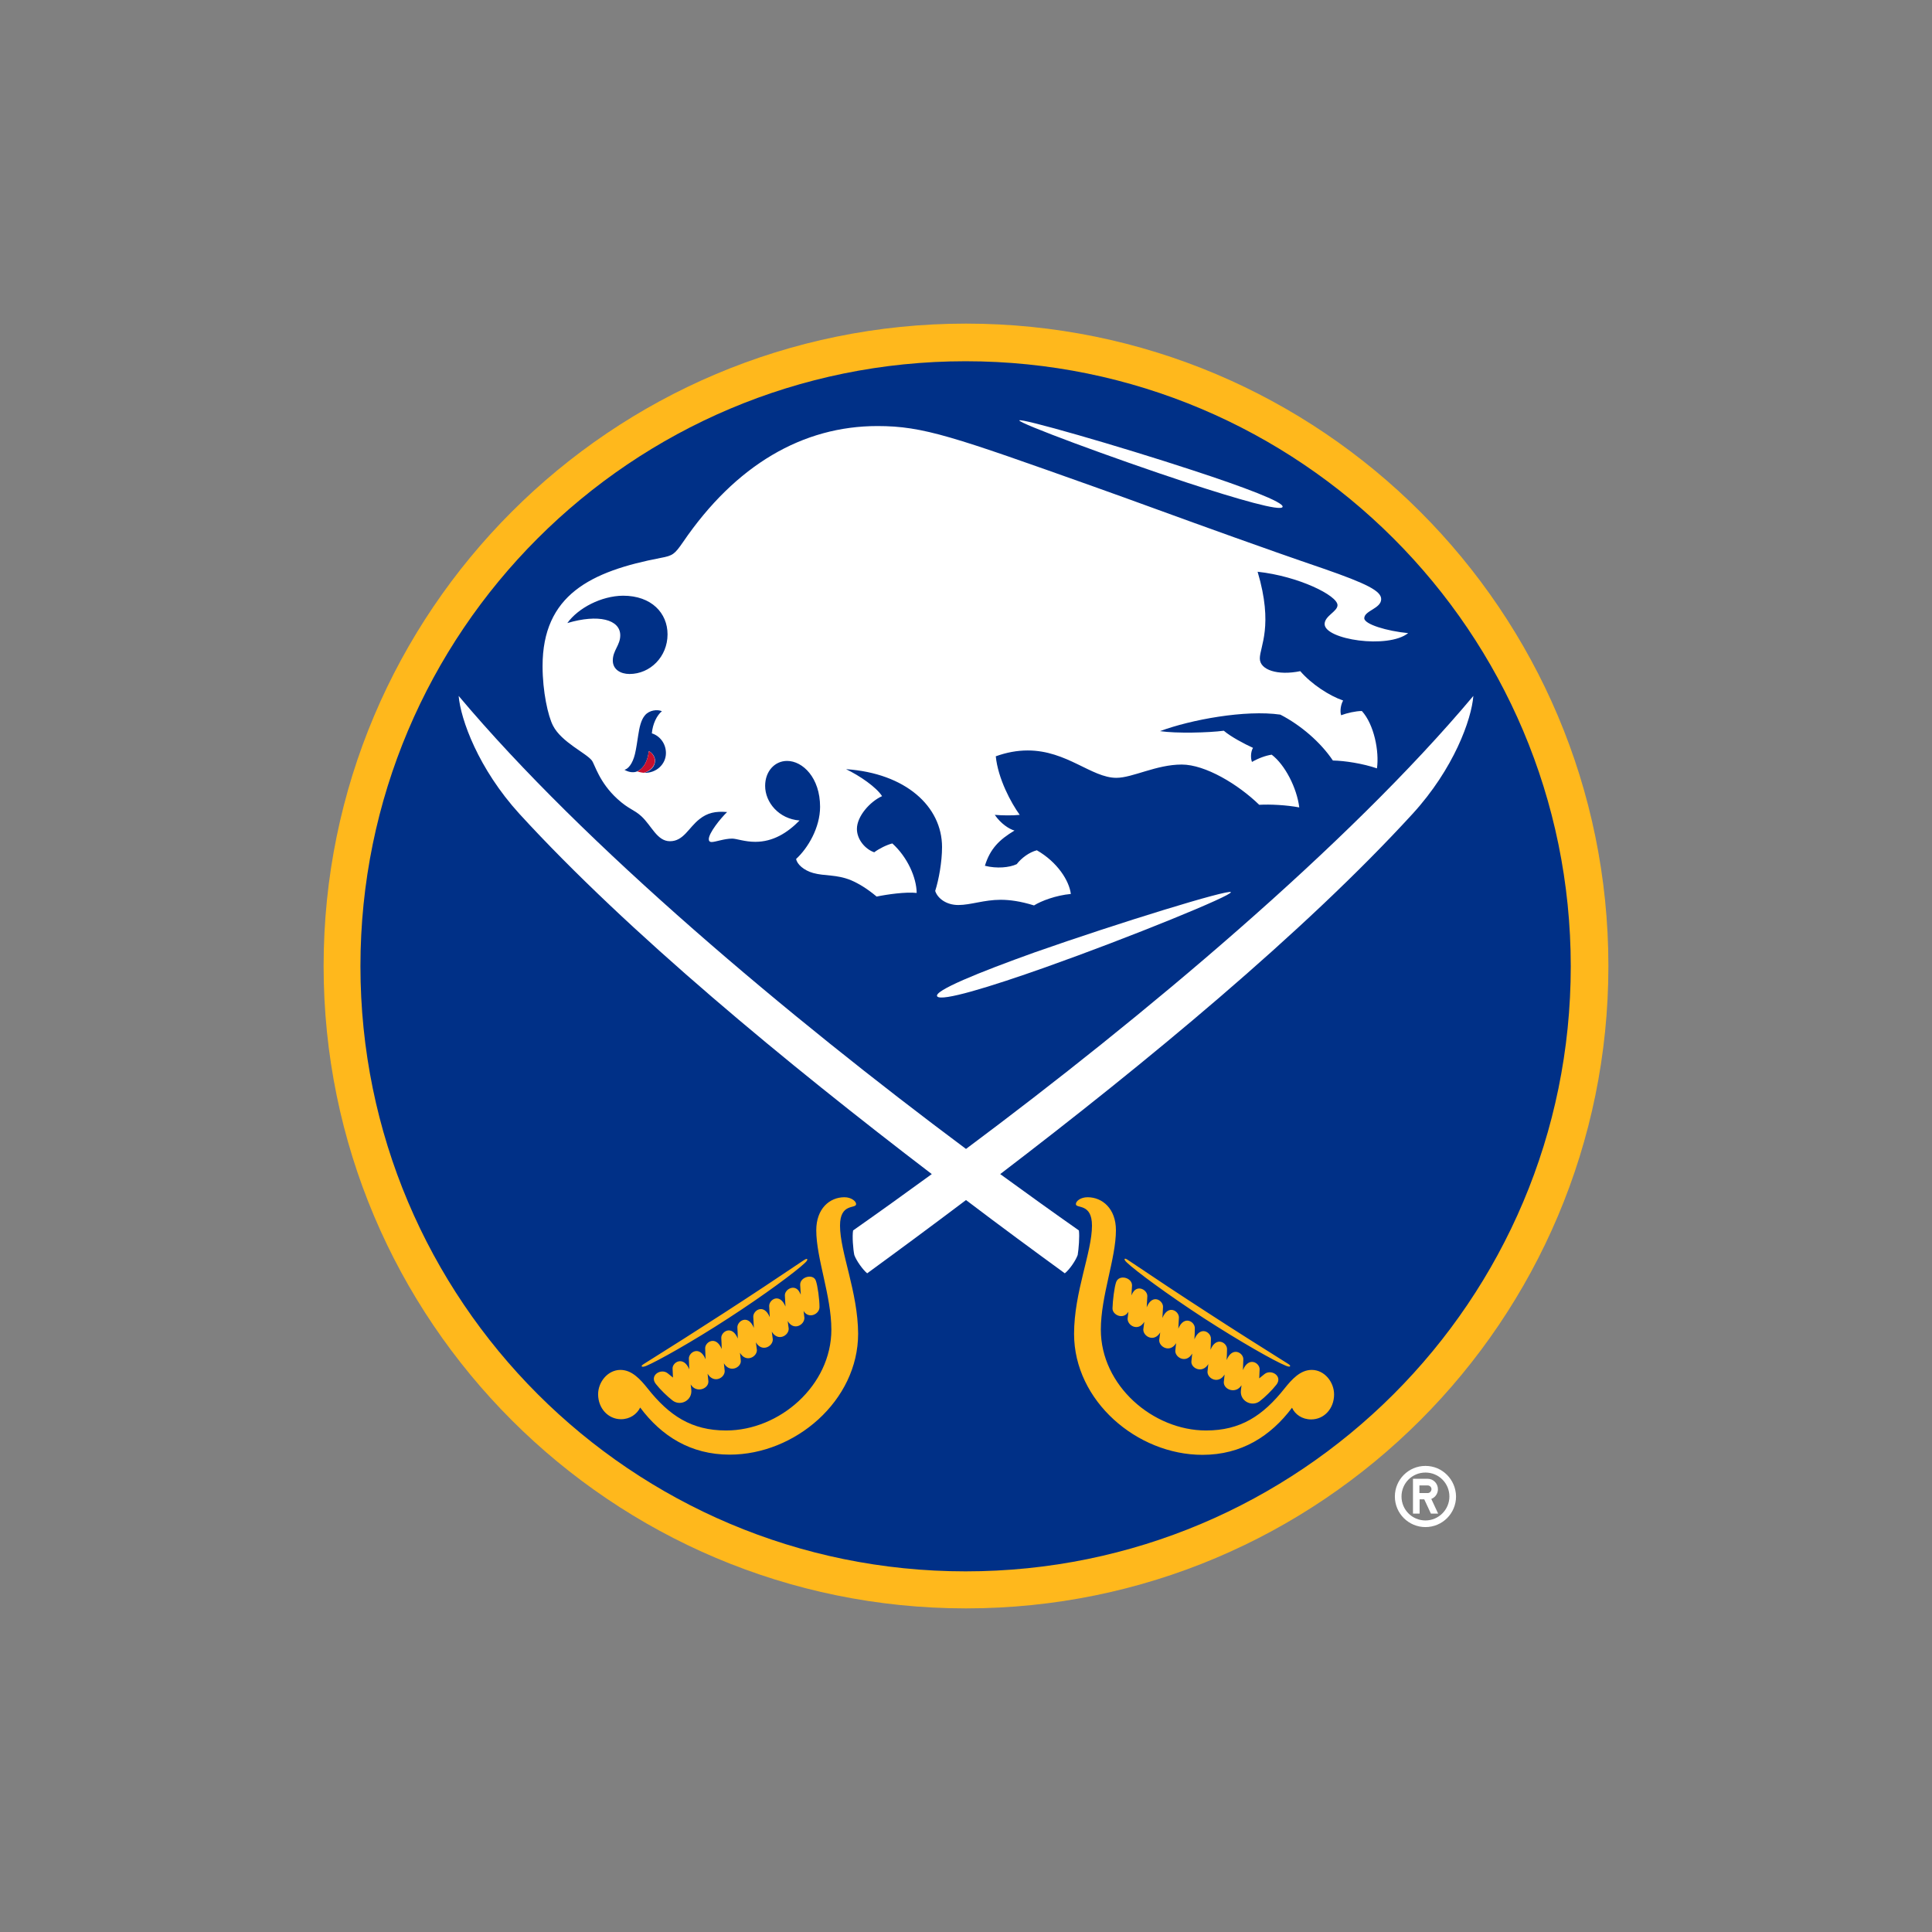 <svg xml:space="preserve" style="enable-background:new 0 0 960 960;" viewBox="0 0 960 960" height="960px" width="960px" y="0px" x="0px" xmlns:xlink="http://www.w3.org/1999/xlink" xmlns="http://www.w3.org/2000/svg" id="Layer_1" version="1.1">
<rect x="0" y="0" width="960" height="960" fill="#808080" stroke="none"/>
<style type="text/css">
	.st0{fill:#FFB81C;}
	.st1{fill:#003087;}
	.st2{fill:#FFFFFF;}
	.st3{fill:#C8102E;}
</style>
<path d="M480,799.2c-176.3,0-319.2-142.9-319.2-319.2S303.7,160.8,480,160.8S799.2,303.7,799.2,480
	S656.3,799.2,480,799.2L480,799.2z" class="st0"></path>
<path d="M479.8,780.8c-166.1,0-300.7-134.6-300.7-300.7s134.6-300.6,300.7-300.6s300.7,134.6,300.7,300.7
	S645.9,780.8,479.8,780.8L479.8,780.8z" class="st1"></path>
<path d="M592.7,233.7c25.1,8.2,45.6,15.9,44.6,18.2c-0.9,2.3-22.1-3.8-47.2-12c-37.7-12.4-84.1-29.7-83.6-31
	S555,221.3,592.7,233.7L592.7,233.7z M611.6,443.3c1.1,1.5-50,22.4-92,37.3c-27.9,9.9-51.9,17.2-53.9,14.5s20.6-11.9,48.5-21.9
	C556.3,458.4,610.5,441.8,611.6,443.3L611.6,443.3z M274.8,360.6c-2.5-4.8-5.2-17-5.2-29.6c0-35.3,23.8-47.1,58.8-53.8
	c5.9-1.1,6.8-1.8,10.9-7.7c26.3-38.6,59.7-57.8,96.7-57.8c22.9,0,37.8,5.3,107.8,30.2c18.9,6.7,41.5,15.1,69.5,25.1
	c13.4,4.8,28.1,10,44.2,15.5c21.9,7.6,28.8,11.2,28.8,15.2c0,4.7-8.4,5.7-8.4,9.5c0,3,11.3,6.4,21.8,7.4c-10,8-41.5,3.2-41.5-4.5
	c0-4.1,6.4-6.2,6.4-9.4c0-4.8-19.4-14.4-39.7-16.6c8,26.9,1.1,37.2,1.1,43.1c0,5.7,8.9,8.6,20.1,6.3c5.6,6.5,14.4,12.2,21.3,14.6
	c-1.1,1.8-1.7,5.2-1,7.3c2.9-1.1,7.3-2.1,10.3-2.1c6.1,6.7,8.7,20.1,7.5,28.5c-7-2.4-16-3.8-21.9-3.9c-6.1-9.1-16-17.6-26.1-22.8
	c-17.4-2.5-44.5,2.5-59.8,8.2c8.1,1.2,24.1,0.8,31.7-0.2c3.5,3,10.3,6.6,14.5,8.5c-1.2,2.1-1.2,5.2-0.5,7c3.1-1.8,6.9-3.2,9.8-3.6
	c6.6,5,12.5,16.5,13.7,26.2c-6.4-1.2-14.4-1.6-19.9-1.3c-10.5-10.2-26.8-20-38.5-20c-12.7,0-24.4,6.6-32.5,6.6
	c-12.3,0-24.6-13.6-44-13.6c-5.4,0-10.6,1-15.9,2.9c1.1,11.1,7.6,23.2,11.9,29.1c-3.5,0.4-9,0.3-12.4,0c3,4.4,7.2,7.1,9.8,7.8
	c-7.5,4.5-12.1,9-14.7,17.5c5.9,1.5,12.2,0.9,15.8-0.8c2.4-3.1,6.2-5.9,10-6.9c10.3,5.9,16.1,15.2,16.9,21.7
	c-7.4,0.7-14.6,3.4-18.3,5.7c-6.8-2.1-12.1-2.8-16.6-2.8c-8.2,0-14.9,2.6-21,2.6c-6.2,0-10.4-3.5-11.5-7c1.8-5.6,3.4-14.5,3.4-21.8
	c0-20.2-18.1-36.7-47.7-38.7c6.9,3.3,15.1,9,17.9,13.4c-6,2.7-12.5,10-12.5,16.3c0,5.3,4.2,10.1,8.6,11.6c2.4-1.8,6.2-3.7,9-4.4
	c7.5,6.8,12,16.9,12.1,24.6c-5.4-0.6-14.6,0.7-19.9,1.8c-4.9-4.1-9-6.5-12.7-8.1c-7.3-3-13.1-2-18.8-3.6c-4.7-1.3-8.1-4.4-8.5-7
	c5.9-5.4,11.9-15.6,11.9-25.9c0-14.4-8.6-22.8-16.4-22.8c-6.1,0-10.9,5.1-10.9,12.4c0,8.2,6.8,16.4,17.1,17.2
	c-6.1,6.2-13.2,10.6-22,10.6c-5.3,0-9.3-1.6-11.5-1.6c-3.9,0-8.3,1.7-10.2,1.7c-0.9,0-1.4-0.5-1.4-1.4c0-3.1,5.8-10.3,9.1-13.5
	c-5.8-0.5-9.8,0.4-13.7,3.5c-5.5,4.3-7.9,11-14.7,11c-6.4,0-9.1-7.7-14.2-12.4c-3.7-3.4-6.2-3.4-11.9-8.6
	c-9.1-8.3-11.2-17.1-12.7-19.1C291.3,374.2,279,368.8,274.8,360.6L274.8,360.6z M330.9,374.2c0-4.8-3.1-8.6-7-9.8
	c0.4-4.7,2.5-9,5-11c-2.2-1-6.2-0.6-8.4,2c-2,2.3-2.8,6.1-3.4,10.1c-0.5,3.1-0.9,6.3-1.6,9.2c-1.2,4.9-3.4,7.4-5.2,7.8
	c1.6,1,4.2,1.7,6.3,0.8c3.5-1.6,5.2-5.3,5.8-10.1c1.6,0.8,3.1,2.7,3.1,4.8c0,2.9-2.3,5.2-5.5,6C326,384.3,330.9,379.8,330.9,374.2
	L330.9,374.2z M281.9,309.6c15.4-4.6,26.3-1.8,26.3,6.1c0,4.9-3.7,7.5-3.7,12.5c0,4.5,3.9,6.7,8.3,6.7c10.3,0,18.9-8.6,18.9-19.7
	c0-10.5-7.9-19.2-22.1-19.2C298.8,296.1,287.3,302.1,281.9,309.6L281.9,309.6z" class="st2"></path>
<path d="M651.8,680.7c-5.7,0-9.9,4.7-13.5,9.2c-10.8,13.6-21.9,20.9-39,20.9c-26.5,0-52.3-22.4-52.3-50.1
	c0-16.8,7.5-35.4,7.5-49.4c0-10.7-6.7-16.4-14.1-16.4c-3.4,0-5.8,1.9-5.8,3.4c0,2.4,8-0.7,8,10.7c0,13.3-8.9,33-8.9,53.8
	c0,33.3,31.3,60.1,63.8,60.1c19.4,0,33.9-9.3,44.5-23.4c1.5,3.3,5,5.8,9.5,5.8c6.5,0,11.4-5.4,11.4-12.4
	C662.9,686.7,658.1,680.7,651.8,680.7L651.8,680.7z M560,627.4c4.3,4.1,20.1,15.8,38.2,27.6c18.1,11.7,35.2,21.4,40.7,23.6
	c1.2,0.5,2,0.6,2.1,0.3c0.2-0.3,0.1-0.6-1.4-1.5c-12.6-7.9-26.4-16.6-39.6-25.2c-13.3-8.6-26.9-17.6-39.2-25.9c-1.5-1-1.8-1-2-0.7
	C558.7,625.9,559,626.5,560,627.4L560,627.4z M560.7,651.8c-0.1,0.5-0.1,1.1-0.2,1.7c-0.1,0.6-0.1,1.1-0.2,1.7
	c-0.1,3.5,5.3,6.6,8.3,1.6c-0.2,1.3-0.3,2.5-0.5,3.8c-0.1,3.4,5.3,6.6,8.4,1.5c-0.2,1.3-0.3,2.5-0.5,3.8c-0.1,3.4,5.4,6.5,8.4,1.5
	c-0.1,1.3-0.3,2.5-0.4,3.8c-0.1,3.4,5.4,6.5,8.4,1.4c-0.1,1.3-0.3,2.5-0.4,3.8c-0.4,3.4,5.4,6.4,8.4,1.4l-0.4,3.8
	c-0.1,3.4,5.4,6.4,8.5,1.4l-0.4,3.8c-0.1,3.8,6.1,6,8.8,1.5c-0.1,1-0.2,1.6-0.3,2.6c-0.6,5.3,5.4,8.3,9.3,5.4c2.6-2,6.1-5.4,8.3-8.2
	c3.4-4.3-2.6-8-5.9-5.3c-0.9,0.7-1.7,1.4-2.6,2.1c0.1-1.5,0.1-3,0.2-4.5c0.1-3.1-5.4-6.6-8.3,0.4c0.1-1.8,0.1-3.6,0.2-5.4
	c0.1-3.1-5.4-6.6-8.3,0.4c0.1-1.8,0.2-3.6,0.2-5.4c0.1-3.2-5.4-6.6-8.2,0.3c0.1-1.8,0.2-3.6,0.2-5.5c0.1-3.2-5.3-6.7-8.2,0.3
	c0.1-1.8,0.2-3.6,0.2-5.5c0.1-3.2-5.3-6.7-8.2,0.2c0.1-1.8,0.2-3.7,0.3-5.5c0.1-3.2-5.3-6.8-8.2,0.2c0.1-1.8,0.2-3.7,0.3-5.5
	c0.1-3.2-5.3-6.8-8.1,0.2c0.1-1.8,0.2-3.7,0.3-5.5c0.1-3.1-4.8-5.9-7.2-1.8c-0.2,0.4-0.5,0.8-0.7,1.4c0.1-1.6,0.2-3.3,0.3-4.9
	c0.1-4-6.5-5.7-7.9-1.7c-0.9,2.6-1.7,9.2-1.8,13C552.7,653.4,558.2,656,560.7,651.8L560.7,651.8z M417.4,609c0-11.4,8-8.2,8-10.7
	c0-1.4-2.4-3.4-5.8-3.4c-7.4,0-14,5.7-14,16.4c0,14,7.5,32.6,7.5,49.4c0,27.7-25.7,50.1-52.3,50.1c-17.2,0-28.3-7.4-39-20.9
	c-3.6-4.5-7.8-9.2-13.5-9.2c-6.3,0-11.1,6-11.1,12.1c0,7,5,12.4,11.4,12.4c4.4,0,7.9-2.5,9.5-5.8c10.6,14.2,25.1,23.4,44.5,23.4
	c32.5,0,63.8-26.8,63.8-60.1C426.3,642,417.4,622.2,417.4,609L417.4,609z M321.1,678.7c5.5-2.3,22.7-11.9,40.7-23.6
	c18.1-11.7,33.8-23.4,38.2-27.6c1-0.9,1.3-1.6,1.1-1.8c-0.2-0.3-0.5-0.3-2,0.7c-12.3,8.3-25.9,17.3-39.2,25.9
	c-13.3,8.6-27.1,17.4-39.6,25.2c-1.5,0.9-1.6,1.2-1.4,1.5C319.2,679.2,319.9,679.2,321.1,678.7L321.1,678.7z M397.6,638.4
	c0.1,1.6,0.2,3.3,0.3,4.9l-0.7-1.4c-2.4-4.1-7.3-1.2-7.2,1.8c0.1,1.8,0.2,3.7,0.3,5.5c-2.9-7-8.2-3.4-8.1-0.2
	c0.1,1.8,0.2,3.7,0.3,5.5c-2.9-7-8.3-3.4-8.2-0.2c0.1,1.8,0.2,3.7,0.3,5.5c-2.9-7-8.3-3.4-8.2-0.2c0.1,1.8,0.2,3.6,0.2,5.5
	c-2.9-7-8.3-3.4-8.2-0.3c0.1,1.8,0.2,3.6,0.2,5.5c-2.8-6.9-8.3-3.5-8.2-0.3c0.1,1.8,0.1,3.6,0.2,5.4c-2.9-7-8.3-3.5-8.3-0.4
	c0.1,1.8,0.1,3.6,0.2,5.4c-2.9-6.9-8.4-3.5-8.3-0.4c0.1,1.5,0.1,3,0.2,4.5c-0.9-0.7-1.7-1.4-2.6-2.1c-3.3-2.7-9.3,1-5.9,5.3
	c2.2,2.8,5.7,6.2,8.3,8.2c3.9,3,9.9,0,9.3-5.4c-0.1-1-0.2-1.6-0.3-2.6c2.7,4.5,8.9,2.3,8.8-1.5c-0.1-1.3-0.3-2.5-0.4-3.8
	c3.1,5.1,8.6,2.1,8.5-1.4l-0.4-3.8c3,5.1,8.8,2,8.4-1.4c-0.1-1.3-0.3-2.5-0.4-3.8c3,5.1,8.5,2,8.4-1.4l-0.5-3.8c3,5.1,8.5,2,8.4-1.5
	c-0.2-1.3-0.3-2.5-0.5-3.8c3.1,5.1,8.5,1.9,8.4-1.5c-0.2-1.3-0.3-2.5-0.5-3.8c3,5.1,8.4,1.9,8.3-1.6l-0.2-1.7
	c-0.1-0.6-0.1-1.1-0.2-1.7c2.5,4.2,8,1.6,7.9-2c0-3.8-0.9-10.5-1.8-13C404.2,632.7,397.5,634.4,397.6,638.4L397.6,638.4z" class="st0"></path>
<path d="M319.9,384c3.1-0.9,5.5-3.2,5.5-6c0-2.1-1.5-4-3-4.8c-0.6,4.8-2.3,8.5-5.8,10.1
	C317.2,383.5,318.5,383.9,319.9,384z" class="st3"></path>
<path d="M480,570.9c-87.7-65.4-189.7-150.8-252.1-225.1c1,11.7,9.8,36.2,30.2,58.6c54.1,59.1,132.9,124,204.9,179
	c-13.6,9.9-26.7,19.3-39.1,28c-0.5,2.8,0,9.3,0.6,12.2c1,2.8,4.2,7.3,6.4,9.1c15.5-11.3,32-23.5,49.1-36.4
	c17,12.9,33.6,25.1,49.1,36.4c2.3-1.8,5.4-6.3,6.4-9.1c0.5-2.9,1-9.3,0.6-12.2c-12.4-8.7-25.5-18.1-39.1-28
	c72-55,150.8-119.9,204.9-179c20.5-22.4,29.3-46.9,30.2-58.6C669.7,420.2,567.7,505.5,480,570.9L480,570.9z M708.3,728.4
	c-8.4,0-15.2,6.8-15.2,15.2s6.8,15.2,15.2,15.2s15.2-6.8,15.2-15.2C723.4,735.2,716.7,728.4,708.3,728.4z M708.3,755.5
	c-6.6,0-11.9-5.3-11.9-11.9c0-6.6,5.3-11.9,11.9-11.9c6.6,0,11.9,5.3,11.9,11.9C720.2,750.1,714.9,755.5,708.3,755.5z M714.5,740
	c0-2.9-2.3-5.2-5.1-5.2h-7.3v17.3h3.3V745h2.3l3.3,7.1h3.6l-3.4-7.3C713.1,744.1,714.5,742.2,714.5,740L714.5,740z M709.4,741.9
	h-4.1v-3.8h4.1c1,0,1.9,0.8,1.9,1.9C711.2,741.1,710.4,741.9,709.4,741.9L709.4,741.9z" class="st2"></path>
</svg>
